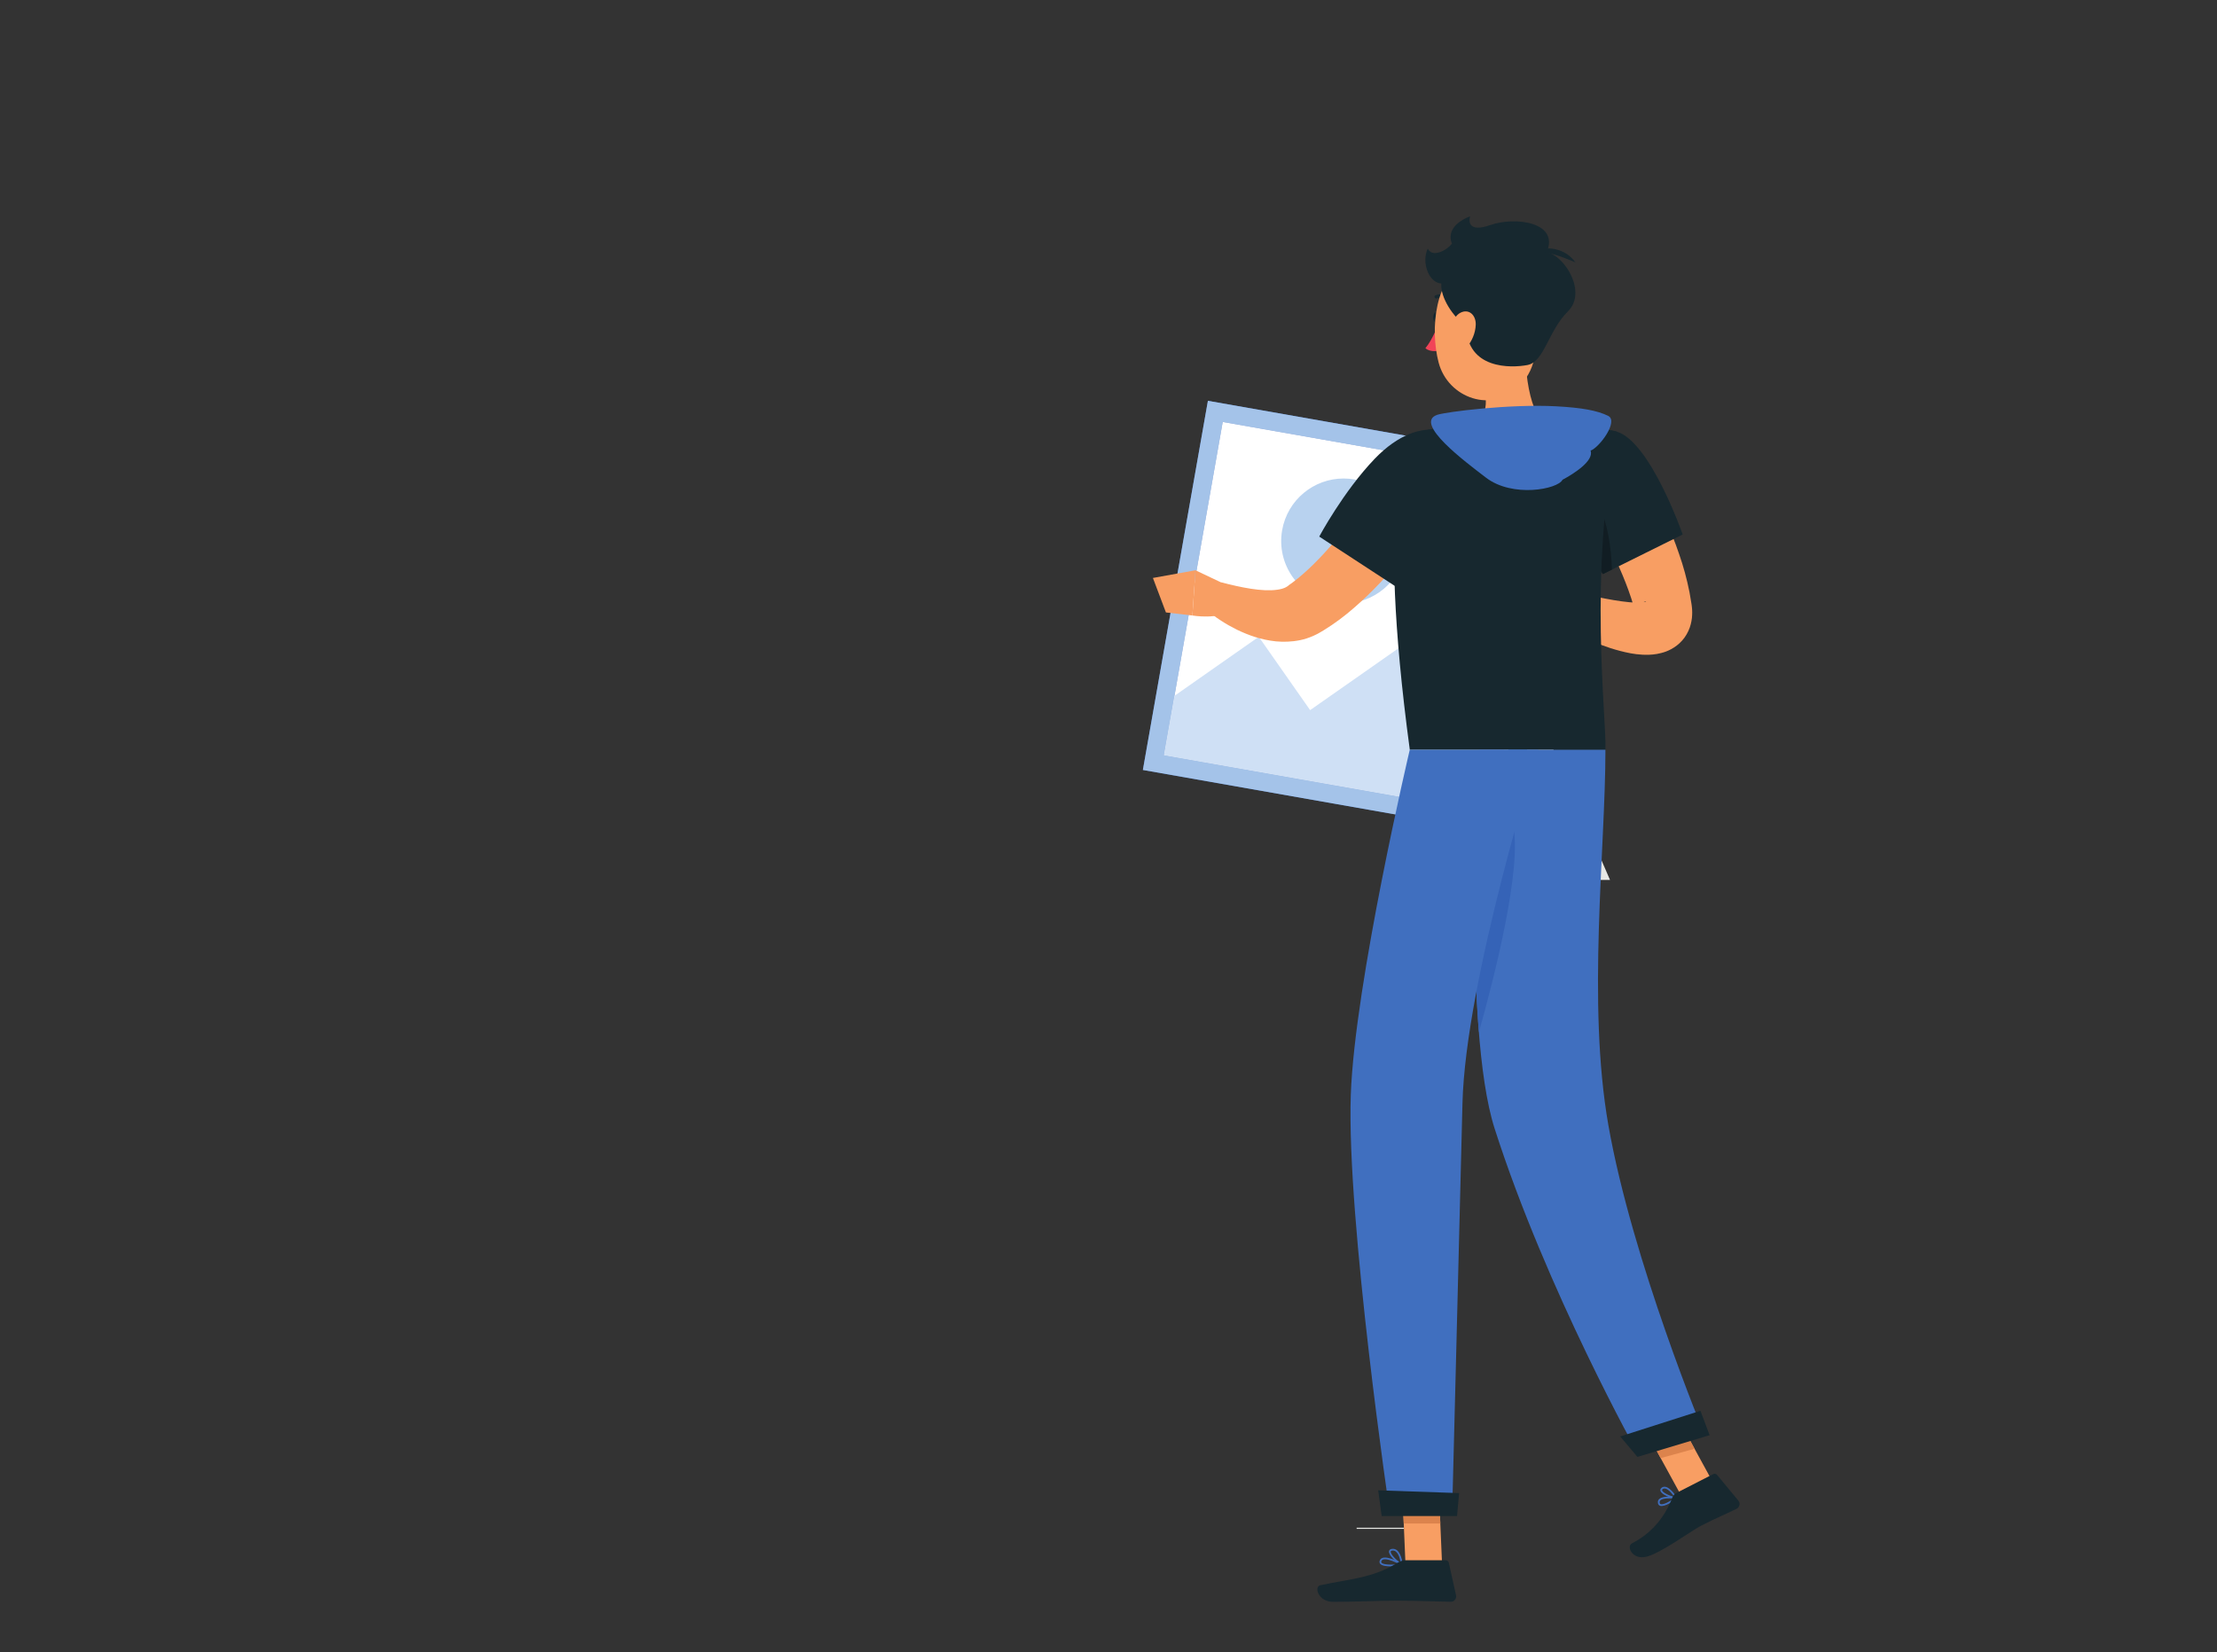 <?xml version="1.0" encoding="utf-8"?>
<svg viewBox="0 0 500 372.609" xmlns="http://www.w3.org/2000/svg">
  <rect x="0" y="0" width="500" height="372.609" fill="#333333" stroke="none"/>
  <g id="g10" transform="matrix(1, 0, 0, -1, 0, 372.609)" style="">
    <g id="g12" transform="scale(0.1)">
      <path d="m 3059.62,277.84 h 106.94 v 2.5 h -106.94 v -2.5" style="fill:#e7e8e5;fill-opacity:1;fill-rule:nonzero;stroke:none" id="path28"/>
      <path d="m 3261.21,1566.36 h -123.64 l 30.08,240.64 h 123.64 l -30.08,-240.64" style="fill:#ededeb;fill-opacity:1;fill-rule:nonzero;stroke:none" id="path154"/>
      <path d="m 3288.55,1566.36 h -123.64 l 30.08,240.64 h 123.64 l -30.08,-240.64" style="fill:#f3f2f1;fill-opacity:1;fill-rule:nonzero;stroke:none" id="path156"/>
      <path d="m 3303.59,1686.68 h -123.64 l 15.04,120.32 h 123.64 l -15.04,-120.32" style="fill:#ededeb;fill-opacity:1;fill-rule:nonzero;stroke:none" id="path158"/>
      <path d="m 3631.07,1741.46 -221.99,511.49 h -194.65 l 222,-511.49 h 194.64" style="fill:#e7e8e5;fill-opacity:1;fill-rule:nonzero;stroke:none" id="path166"/>
      <path d="m 3398.95,1741.46 -222,511.49 h -70.15 l 222,-511.49 h 70.15" style="fill:#e7e8e5;fill-opacity:1;fill-rule:nonzero;stroke:none" id="path168"/>
      <path d="m 3219.75,1588.91 h 161.27 c 11.07,0 20.05,-8.98 20.05,-20.06 v -2.49 h -201.38 v 2.49 c 0,11.08 8.98,20.06 20.06,20.06" style="fill:#f3f2f1;fill-opacity:1;fill-rule:nonzero;stroke:none" id="path170"/>
      <path d="m 3106.44,1588.91 h 96.5 c 11.08,0 20.06,-8.98 20.06,-20.06 v -2.49 h -136.61 v 2.49 c 0,11.08 8.98,20.06 20.05,20.06" style="fill:#ededeb;fill-opacity:1;fill-rule:nonzero;stroke:none" id="path172"/>
      <path d="m 3669.45,2707.59 c 9.25,-13.24 16.63,-24.45 24.27,-36.88 7.61,-12.12 14.78,-24.42 21.75,-36.86 14.01,-24.83 27.03,-50.24 38.97,-76.43 11.88,-26.18 23.12,-52.89 32.4,-80.81 9.71,-27.61 17.62,-56.61 23.53,-86.52 l 3.88,-22.81 0.47,-2.84 0.53,-3.65 c 0.39,-3.49 0.84,-6.5 0.99,-10.4 0.14,-3.85 0.31,-7.35 0.01,-11.78 l -0.45,-6.32 -1.06,-6.96 c -0.67,-4.42 -2.26,-9.81 -3.79,-14.58 -2,-5.21 -4.03,-10.19 -7.04,-15.22 -5.62,-10 -13.81,-18.92 -22.08,-25.24 -17.13,-13.06 -32.59,-16.8 -45.09,-19.17 -12.66,-2.13 -22.97,-2.08 -32.62,-1.65 -9.57,0.53 -18.29,1.58 -26.55,3.14 -16.44,3.09 -31.38,7.18 -45.71,11.73 -28.56,9.36 -54.9,20.54 -80.4,32.98 -25.6,12.52 -49.78,25.73 -74.13,41.37 l 28.75,63.82 c 50.55,-12.42 102.76,-26.05 150.83,-32.62 11.92,-1.71 23.53,-2.76 33.9,-2.87 9.99,-0.19 19.85,0.88 21.48,2.4 0.61,0.46 -1.65,1.17 -8.31,-3.23 -2.99,-2.13 -6.64,-5.86 -9.09,-9.9 -1.17,-2.18 -2.23,-3.9 -2.88,-6.01 -0.78,-1.49 -1.14,-3.69 -1.51,-4.73 l -0.6,-3.22 c -0.02,-1.05 -0.23,-1.19 -0.23,-1.67 l -0.24,-0.36 -0.39,1.33 -0.57,2.11 -4.5,16.81 c -13.39,45.06 -33.11,91.03 -56.17,135.91 -11.28,22.55 -23.67,44.83 -36.28,66.95 -6.28,11.08 -12.86,22.02 -19.35,32.92 -6.42,10.62 -13.45,22.24 -19.29,31.39 l 116.57,79.87" style="fill:#f89e63;fill-opacity:1;fill-rule:nonzero;stroke:none" id="path230"/>
      <path d="m 3517.85,2397.51 -43.35,43.23 -43.15,-96.14 c 0,0 40.8,-22.64 77.19,-6.14 l 9.31,59.05" style="fill:#f89e63;fill-opacity:1;fill-rule:nonzero;stroke:none" id="path232"/>
      <path d="m 3410.37,2475.17 -31.95,-81.13 52.93,-49.44 43.15,96.14 -64.13,34.43" style="fill:#f89e63;fill-opacity:1;fill-rule:nonzero;stroke:none" id="path234"/>
      <path d="m 3410.13,1842.81 -832.6,146.67 146.67,832.59 832.6,-146.67 -146.67,-832.59" style="fill:#406fbf;fill-opacity:1;fill-rule:nonzero;stroke:none" id="path236"/>
      <path d="m 3328.41,1857.2 -312.8,55.1 -438.08,77.18 146.67,832.59 792.88,-139.67 c -4.26,-20.3 -2.43,-43.96 7.77,-70.05 4.65,-12.01 9.57,-23.85 14.61,-35.4 l -42.73,-242.52 -1.23,-6.99 -51.5,-292.36 c -14.87,0 -28.96,0 -41.77,0 l 106.92,606.94 -751.57,132.4 -132.39,-751.57 704.55,-124.11 c -0.46,-13.16 -0.91,-27.04 -1.33,-41.54" style="fill:#a4c3e9;fill-opacity:1;fill-rule:nonzero;stroke:none" id="path238"/>
      <path d="m 3376.75,1890.46 -751.56,132.39 132.39,751.57 751.57,-132.4 -132.4,-751.56" style="fill:#ffffff;fill-opacity:1;fill-rule:nonzero;stroke:none" id="path240"/>
      <path d="m 3030.53,2365.07 c -8.11,0 -16.33,0.7 -24.6,2.16 -76.62,13.5 -127.8,86.55 -114.29,163.17 12.03,68.36 71.48,116.46 138.56,116.46 8.12,0 16.34,-0.7 24.61,-2.16 76.62,-13.5 127.8,-86.55 114.3,-163.18 -12.04,-68.35 -71.49,-116.45 -138.58,-116.45" style="fill:#b8d2ef;fill-opacity:1;fill-rule:nonzero;stroke:none" id="path242"/>
      <path d="m 3329.74,1898.76 -704.51,124.11 23.58,133.84 190.07,133.13 115.85,-165.38 251.9,176.35 186.13,-265.73 c -33.99,0 -56.77,0 -56.77,0 0,0 -3.37,-54.1 -6.25,-136.32" style="fill:#cfe0f5;fill-opacity:1;fill-rule:nonzero;stroke:none" id="path244"/>
      <path d="m 3247.94,3010.48 c 0.14,-6.66 -3.28,-12.12 -7.62,-12.21 -4.35,-0.09 -7.99,5.23 -8.13,11.88 -0.14,6.65 3.27,12.12 7.62,12.21 4.35,0.09 7.99,-5.23 8.13,-11.88" style="fill:#17282f;fill-opacity:1;fill-rule:nonzero;stroke:none" id="path246"/>
      <path d="m 3245.27,2998.37 c 0,0 -14.32,-38.7 -30.59,-57.57 12,-10.73 31.91,-5.3 31.91,-5.3 l -1.32,62.87" style="fill:#f14358;fill-opacity:1;fill-rule:nonzero;stroke:none" id="path248"/>
      <path d="m 3271.35,3047.89 c -0.97,-0.17 -2.02,0.03 -2.9,0.64 -14.2,9.79 -27.34,4.74 -27.89,4.51 -1.98,-0.81 -4.27,0.17 -5.08,2.16 -0.8,1.99 0.14,4.26 2.13,5.07 0.71,0.29 17.47,6.96 35.28,-5.31 1.77,-1.23 2.22,-3.66 1,-5.43 -0.62,-0.9 -1.55,-1.46 -2.54,-1.64" style="fill:#17282f;fill-opacity:1;fill-rule:nonzero;stroke:none" id="path250"/>
      <path d="m 3440.69,2985.1 c -4.22,-61.37 0.61,-185.32 47.53,-220.01 0,0 -11.5,-50.05 -122.77,-64.03 -122.36,-15.37 -66.11,53.39 -66.11,53.39 64.78,24.34 56.83,73.67 39.35,118.74 l 102,111.91" style="fill:#f89e63;fill-opacity:1;fill-rule:nonzero;stroke:none" id="path252"/>
      <path d="m 3775.15,346.301 c -9.27,0.738 -24.63,0.84 -30.24,-3.93 -1.3,-1.109 -1.97,-2.41 -2.01,-3.992 -0.11,-3.66 1.43,-4.387 1.94,-4.629 5.29,-2.551 20.29,5.078 30.31,12.551 z m -31.21,-16.41 -0.78,0.328 c -1.99,0.953 -4.32,3.152 -4.17,8.281 0.09,2.699 1.22,5.012 3.39,6.852 9.42,8.007 36.83,4.488 37.99,4.339 l 1.62,-1.382 -0.6,-2.039 c -6.4,-5.5 -27.6,-19.778 -37.45,-16.379" style="fill:#406fbf;fill-opacity:1;fill-rule:nonzero;stroke:none" id="path254"/>
      <path d="m 3757.08,368.34 -1.36,0.379 c -2.09,0.461 -3.9,0.133 -5.53,-0.969 -2.12,-1.441 -1.79,-2.57 -1.65,-3.059 1.56,-5.312 17.15,-12.671 27.63,-14.55 -3.79,5.429 -11.7,15.648 -19.09,18.199 z m 9.2,-19.512 c -9.61,3.32 -19.79,8.953 -21.49,14.762 -0.47,1.629 -0.69,4.762 3.21,7.398 2.52,1.711 5.4,2.231 8.55,1.551 12.06,-2.547 24.7,-22.898 25.23,-23.758 l 0.03,-2 -1.75,-0.98 c -3.43,0.078 -8.52,1.211 -13.78,3.027" style="fill:#406fbf;fill-opacity:1;fill-rule:nonzero;stroke:none" id="path256"/>
      <path d="m 3123.59,209.238 c -1.37,0 -2.64,-0.136 -3.78,-0.449 -1.8,-0.48 -3.05,-1.379 -3.82,-2.73 -1.39,-2.43 -0.88,-3.629 -0.38,-4.329 3.84,-5.32 24.7,-5.441 40.03,-3.281 -7.65,3.93 -22.4,10.789 -32.05,10.789 z m 13.08,-16 c -10.59,0 -20.81,1.461 -24.23,6.211 -1.2,1.672 -2.15,4.512 0.15,8.551 1.3,2.262 3.39,3.801 6.2,4.559 13.74,3.742 42.56,-12.688 43.78,-13.387 l 0.96,-2.012 -1.55,-1.601 c -5.26,-1.047 -15.45,-2.321 -25.31,-2.321" style="fill:#406fbf;fill-opacity:1;fill-rule:nonzero;stroke:none" id="path258"/>
      <path d="m 3141.47,228.969 -1.17,-0.071 c -3.52,-0.347 -3.74,-1.738 -3.82,-2.187 -0.9,-5.602 12.5,-19.609 22.67,-25.723 -1.06,6.481 -4,19.782 -10.89,25.434 -2.08,1.707 -4.31,2.547 -6.79,2.547 z m 20.13,-33.449 -0.8,0.171 c -9.96,4.469 -29.68,22.309 -28.17,31.641 0.35,2.188 1.9,4.918 7.27,5.457 3.98,0.371 7.64,-0.719 10.84,-3.348 10.5,-8.609 12.72,-30.839 12.8,-31.781 l -0.8,-1.781 -1.14,-0.359" style="fill:#406fbf;fill-opacity:1;fill-rule:nonzero;stroke:none" id="path260"/>
      <path d="m 3252.32,197.48 h -82.5 l -8.22,191.051 h 82.51 l 8.21,-191.051" style="fill:#f89e63;fill-opacity:1;fill-rule:nonzero;stroke:none" id="path262"/>
      <path d="m 3869.2,371.699 -76.49,-21.027 -97.95,179.137 76.49,21.031 97.95,-179.141" style="fill:#f89e63;fill-opacity:1;fill-rule:nonzero;stroke:none" id="path264"/>
      <path d="m 3781.25,359.059 82.51,42.211 c 3,1.539 6.67,0.781 8.82,-1.821 l 47.91,-57.859 c 4.96,-6 2.92,-15.129 -4.07,-18.559 -29.07,-14.242 -43.92,-19.711 -80.21,-38.281 -22.33,-11.418 -88.72,-60.801 -122.24,-69.531 -32.77,-8.539 -46.51,23.269 -33.58,29.84 58.01,29.492 81.46,77.832 91.24,103.382 1.76,4.61 5.22,8.368 9.62,10.618" style="fill:#17282f;fill-opacity:1;fill-rule:nonzero;stroke:none" id="path266"/>
      <path d="m 3170.36,207.031 h 90.1 c 3.37,0 6.29,-2.351 7.03,-5.64 l 16.29,-73.332 c 1.69,-7.598 -4.08,-14.809 -11.87,-14.68 -32.5,0.562 -79.46,2.461 -120.31,2.461 -47.77,0 -89.02,-2.602 -145.03,-2.602 -33.87,0 -43.27,34.242 -29.09,37.344 64.54,14.117 117.24,15.629 173.01,50.02 6.06,3.738 12.75,6.429 19.87,6.429" style="fill:#17282f;fill-opacity:1;fill-rule:nonzero;stroke:none" id="path268"/>
      <path d="m 3524.85,2612.35 c 8.6,-22.17 18.07,-43.78 27.62,-64.04 16.44,-35.05 32.83,-65.67 44.74,-86.83 10.62,-19.05 17.56,-30.33 17.56,-30.33 l 180.21,89.38 c 0,0 -72.6,208.72 -148.4,231.95 -77.68,23.59 -160.64,-40.62 -121.73,-140.13" style="fill:#17282f;fill-opacity:1;fill-rule:nonzero;stroke:none" id="path270"/>
      <path d="m 3614.76,2431.13 c 0,0 -5.32,8.68 -13.77,23.63 8.46,-14.95 13.78,-23.61 13.78,-23.61 l 13.39,6.64 -13.4,-6.66 m -39.44,70.91 c -1.8,3.44 -3.62,6.97 -5.48,10.6 0.01,0.01 0.01,0.03 0.02,0.05 1.84,-3.64 3.66,-7.19 5.46,-10.65" style="fill:#c3c5c2;fill-opacity:1;fill-rule:nonzero;stroke:none" id="path272"/>
      <path d="m 3614.77,2431.15 c 0,0 -5.32,8.66 -13.78,23.61 -1.2,2.12 -2.47,4.37 -3.78,6.73 -6.25,11.17 -13.74,24.9 -21.89,40.55 -1.8,3.46 -3.62,7.01 -5.46,10.65 7.96,36.46 19.16,67.49 34.85,79.03 21.59,-47.68 29.32,-102.06 30.71,-150.32 l -7.26,-3.61 -13.39,-6.64" style="fill:#111d23;fill-opacity:1;fill-rule:nonzero;stroke:none" id="path274"/>
      <path d="m 3143.79,2479.24 c 0,-28.07 0.68,-58.96 2.25,-92.98 4.04,-92.54 14.15,-207.88 33.47,-351.18 h 441.24 c 3.03,67.72 -39.53,398.23 25.83,717.4 0,0 -75.7,15.16 -147.8,18.64 -56.37,2.69 -138.01,4.49 -187.54,0 -65.36,-6.07 -126.9,-22.91 -126.9,-22.91 0,0 -40.66,-45.93 -40.55,-268.97" style="fill:#17282f;fill-opacity:1;fill-rule:nonzero;stroke:none" id="path276"/>
      <path d="m 3257.29,2610.23 c -7.83,-16.42 -14.55,-28.04 -21.94,-40.06 -7.27,-11.8 -14.6,-23.12 -22.26,-34.12 -15.16,-22.08 -31.11,-43.23 -47.79,-63.89 -33.44,-41.23 -69.53,-80.52 -111.34,-116.8 -20.83,-18.23 -43.46,-35.39 -69.02,-51.06 l -9.84,-5.74 -2.57,-1.47 -3.61,-1.81 -7.28,-3.5 c -9.77,-4.22 -19.66,-7.53 -29.4,-9.47 -19.49,-4.02 -37.82,-4.28 -54.66,-2.79 -33.74,3.57 -61.97,13.9 -87.84,26.29 -12.86,6.42 -25.12,13.25 -36.76,20.97 -11.93,7.7 -22.32,15.58 -34.06,25.53 l 35.43,60.37 c 43.24,-11.33 92.1,-21.53 125.65,-16.74 8.2,1 15.07,3.04 19.81,5.53 2.38,1.29 4.23,2.46 5.74,3.7 l 1,0.97 0.52,0.42 1.43,1.01 6.06,4.27 c 16.28,11.98 32.58,26.65 48.62,42.36 31.95,31.71 62.29,67.95 90.91,105.4 14.3,18.76 28.16,37.96 41.4,57.19 6.54,9.65 13.02,19.26 19.02,28.71 5.84,9.27 11.96,19.22 15.12,25.33 l 127.66,-60.6" style="fill:#f89e63;fill-opacity:1;fill-rule:nonzero;stroke:none" id="path278"/>
      <path d="m 2772.19,2403.82 -76.09,36.08 -6.87,-102.05 c 0,0 59.14,-10.25 90.45,12.85 l -7.49,53.12" style="fill:#f89e63;fill-opacity:1;fill-rule:nonzero;stroke:none" id="path280"/>
      <path d="m 2600.18,2422.54 29.32,-77.78 59.73,-6.91 6.87,102.05 -95.92,-17.36" style="fill:#f89e63;fill-opacity:1;fill-rule:nonzero;stroke:none" id="path282"/>
      <path d="m 3311.82,2664.29 c -2.61,-78.84 -164.97,-260.48 -164.97,-260.48 l -171.58,112.05 c 0,0 54.4,101.76 125.03,175.41 106.56,111.09 214.64,67.63 211.52,-26.98" style="fill:#17282f;fill-opacity:1;fill-rule:nonzero;stroke:none" id="path284"/>
      <path d="m 3248.38,290 h -0.04 l -4.23,98.48 h 0.04 l 4.23,-98.48" style="fill:#c3c5c2;fill-opacity:1;fill-rule:nonzero;stroke:none" id="path286"/>
      <path d="m 3248.34,290 h -82.5 l -4.22,98.48 h 82.49 l 4.23,-98.48" style="fill:#dc834c;fill-opacity:1;fill-rule:nonzero;stroke:none" id="path288"/>
      <path d="m 3821.77,458.449 -10.75,19.66 0.05,0.012 10.75,-19.66 -0.05,-0.012" style="fill:#c3c5c2;fill-opacity:1;fill-rule:nonzero;stroke:none" id="path290"/>
      <path d="m 3745.3,437.43 -9.83,17.961 75.55,22.718 10.75,-19.66 -76.47,-21.019" style="fill:#dc834c;fill-opacity:1;fill-rule:nonzero;stroke:none" id="path292"/>
      <path d="m 3469.55,3029.21 c -3.31,-81.81 -1.1,-129.86 -41.49,-172.66 -60.76,-64.38 -162.4,-29.07 -183.59,52.08 -19.08,73.05 -10.46,194.57 68.84,228.76 78.13,33.68 159.55,-26.37 156.24,-108.18" style="fill:#f89e63;fill-opacity:1;fill-rule:nonzero;stroke:none" id="path294"/>
      <path d="m 3306.67,2990.22 c -29.45,20.95 -58.34,64.28 -56.11,96.51 -27.23,1.11 -45.56,46.11 -30.56,78.89 9.44,-21.12 41.93,-5.56 54.58,11.11 -6.8,16.11 -5.69,42.77 40.98,61.66 -3.89,-13.6 -1.85,-36.45 45,-20 56.94,20 156.98,6.67 127.66,-61.1 40.11,-7.23 92.06,-89.95 47.89,-133.5 -44.17,-43.56 -53.33,-113.73 -91.11,-120.95 -37.78,-7.22 -136.11,-9.69 -138.33,87.38" style="fill:#17282f;fill-opacity:1;fill-rule:nonzero;stroke:none" id="path296"/>
      <path d="m 3461.63,3159.99 c 26.25,12.01 68.57,6.86 91.36,-25.68 -31.04,12.69 -48.8,20.96 -91.36,25.68" style="fill:#17282f;fill-opacity:1;fill-rule:nonzero;stroke:none" id="path298"/>
      <path d="m 3328.24,2993.7 c -0.62,-19.17 -9.01,-37.43 -19.38,-49.51 -15.59,-18.17 -32.68,-7.6 -36.13,13.91 -3.1,19.35 1.27,52.13 20.67,62.45 19.11,10.16 35.54,-4.92 34.84,-26.85" style="fill:#f89e63;fill-opacity:1;fill-rule:nonzero;stroke:none" id="path300"/>
      <path d="m 3335.99,2035.08 c 0,0 -38.92,-624.29 34.86,-854.48 116.88,-364.62 325.21,-737.061 325.21,-737.061 l 149.01,44.813 c 0,0 -163.86,393.148 -217.76,700.288 -48.41,275.92 -6.58,621.07 -6.58,846.44 -102.79,0 -284.74,0 -284.74,0" style="fill:#406fbf;fill-opacity:1;fill-rule:nonzero;stroke:none" id="path302"/>
      <path d="m 3335.33,1397.99 c -13.34,167.21 -10.25,367.19 -5.65,497.99 13.17,3.85 25.42,6.02 36.28,6.02 23.48,0 40.48,-10.16 46.25,-35.49 21.99,-96.74 -43.99,-351.81 -76.88,-468.52" style="fill:#3563b7;fill-opacity:1;fill-rule:nonzero;stroke:none" id="path304"/>
      <path d="m 3654,486.25 38.88,-46.129 162.8,48.961 -20.68,55.09 -181,-57.922" style="fill:#17282f;fill-opacity:1;fill-rule:nonzero;stroke:none" id="path306"/>
      <path d="m 3179.45,2035.08 c 0,0 -124.26,-526.71 -133.01,-778.31 -9.82,-282.161 88.66,-947.7 88.66,-947.7 h 139.76 c 0,0 17.21,670.719 23.42,927.73 6.78,280.18 171.24,798.28 171.24,798.28 h -290.07" style="fill:#406fbf;fill-opacity:1;fill-rule:nonzero;stroke:none" id="path308"/>
      <path d="m 3108.2,364.738 7.89,-58.027 h 170.01 l 4.6,51.789 -182.5,6.238" style="fill:#17282f;fill-opacity:1;fill-rule:nonzero;stroke:none" id="path310"/>
      <path d="m 3241.25,2790.45 c 18.9,6.55 163.06,24.87 267.68,19.28 59.72,-3.18 93.41,-9.69 117.8,-21.5 24.4,-11.81 -19.32,-71.26 -39.5,-78.52 8.18,-22.8 -37.33,-51.89 -63.28,-65.69 -10.39,-21.45 -112.62,-41.24 -172.68,4.81 -46.11,35.35 -164,122.92 -110.02,141.62" style="fill:#406fbf;fill-opacity:1;fill-rule:nonzero;stroke:none" id="path312"/>
    </g>
  </g>
</svg>